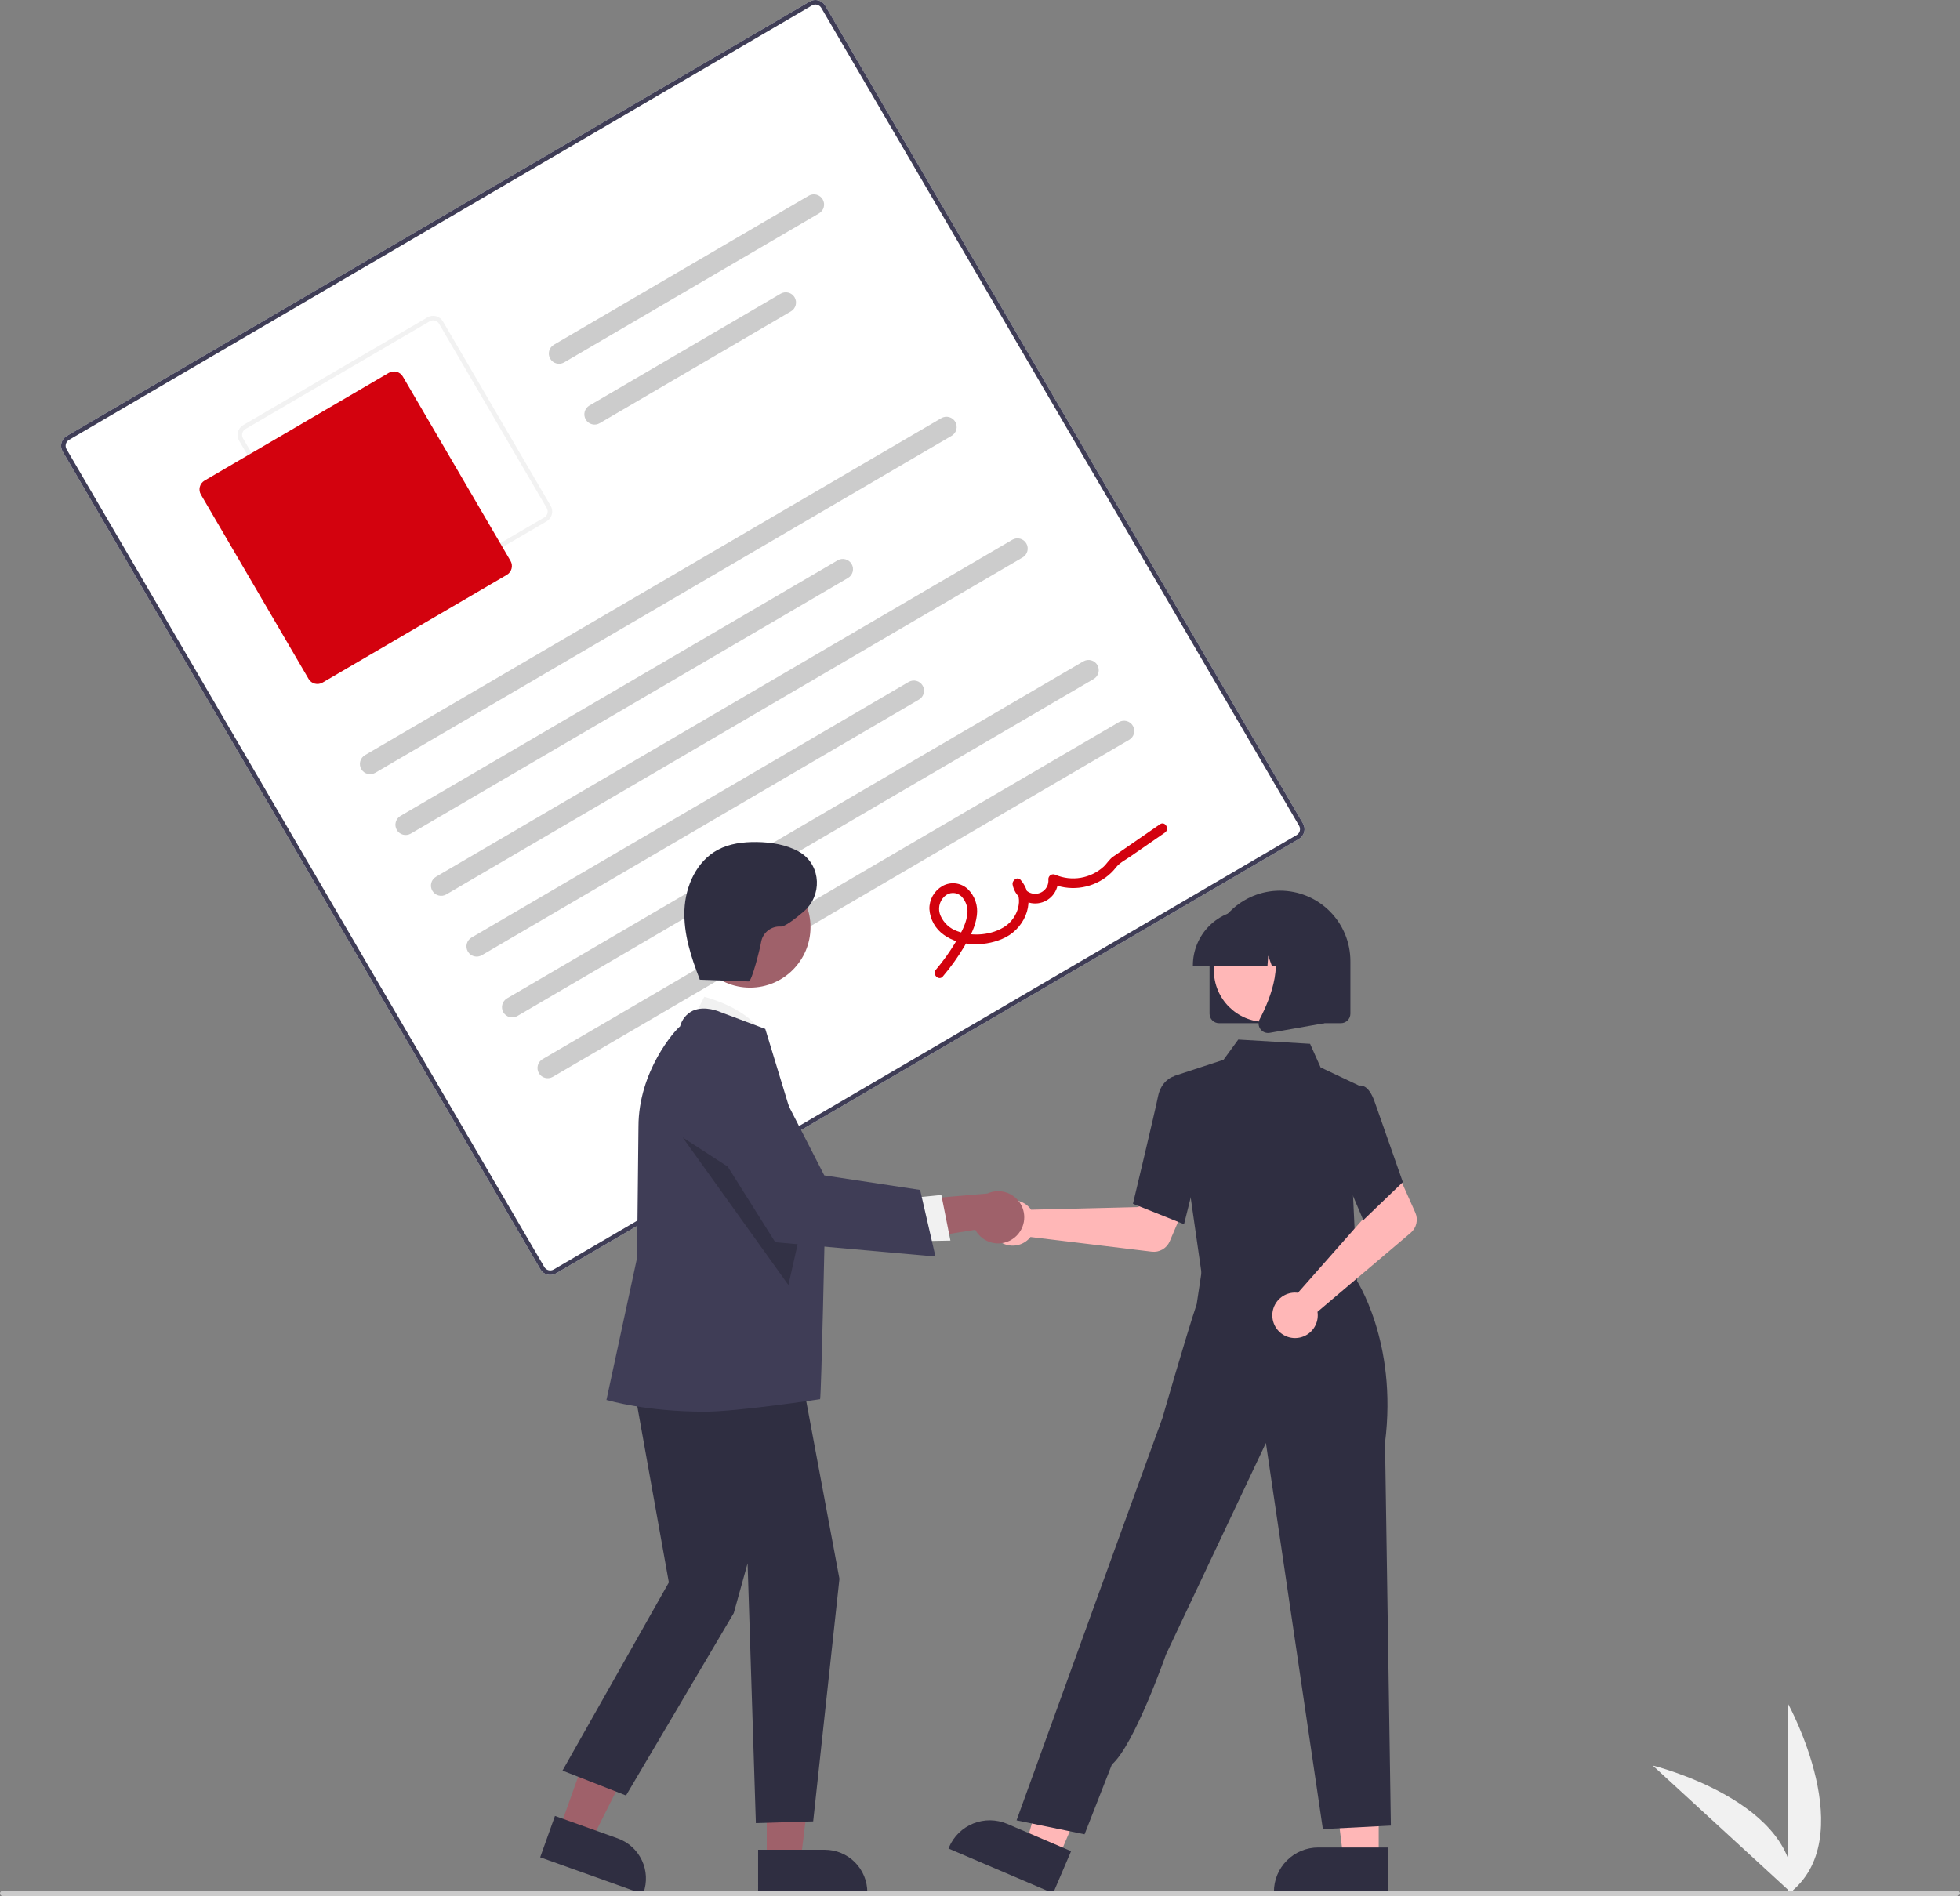 <svg width="525" height="508" viewBox="0 0 525 508" fill="none" xmlns="http://www.w3.org/2000/svg">
<rect x="0" y="0" width="525" height="508" fill="#808080" stroke="none"/>
<g clip-path="url(#clip0_27_5591)">
<path d="M478.976 507.493V456.548C478.976 456.548 498.816 492.666 478.976 507.493Z" fill="#F1F1F1"/>
<path d="M480.202 507.484L442.699 473.032C442.699 473.032 482.704 482.832 480.202 507.484Z" fill="#F1F1F1"/>
<path d="M347.927 224.786L148.916 341.182C148.22 341.588 147.39 341.702 146.61 341.497C145.831 341.292 145.164 340.786 144.756 340.09L16.779 120.974C16.373 120.277 16.26 119.447 16.464 118.667C16.669 117.886 17.174 117.219 17.87 116.811L216.881 0.415C217.578 0.009 218.407 -0.104 219.187 0.1C219.966 0.305 220.633 0.811 221.041 1.507L349.018 220.624C349.424 221.321 349.537 222.15 349.333 222.931C349.128 223.711 348.623 224.379 347.927 224.786Z" fill="white"/>
<path d="M347.927 224.786L148.916 341.182C148.22 341.588 147.39 341.702 146.61 341.497C145.831 341.292 145.164 340.786 144.756 340.09L16.779 120.974C16.373 120.277 16.26 119.447 16.464 118.667C16.669 117.886 17.174 117.219 17.87 116.811L216.881 0.415C217.578 0.009 218.407 -0.104 219.187 0.1C219.966 0.305 220.633 0.811 221.041 1.507L349.018 220.624C349.424 221.321 349.537 222.15 349.333 222.931C349.128 223.711 348.623 224.379 347.927 224.786ZM18.484 117.862C18.066 118.106 17.763 118.507 17.64 118.975C17.518 119.443 17.586 119.941 17.829 120.359L145.806 339.476C146.051 339.894 146.451 340.197 146.919 340.32C147.387 340.443 147.884 340.375 148.302 340.131L347.313 223.736C347.731 223.491 348.034 223.09 348.157 222.622C348.279 222.154 348.212 221.656 347.968 221.238L219.991 2.121C219.746 1.704 219.346 1.4 218.878 1.277C218.41 1.154 217.913 1.222 217.495 1.466L18.484 117.862Z" fill="#3F3D56"/>
<path d="M146.409 139.683L97.05 168.551C96.353 168.957 95.524 169.071 94.744 168.866C93.964 168.661 93.297 168.156 92.89 167.459L64.041 118.066C63.635 117.369 63.522 116.539 63.727 115.759C63.931 114.979 64.437 114.311 65.132 113.903L114.491 85.035C115.188 84.629 116.017 84.515 116.797 84.72C117.577 84.925 118.243 85.43 118.651 86.126L147.5 135.52C147.906 136.217 148.019 137.046 147.814 137.827C147.61 138.607 147.104 139.275 146.409 139.683ZM65.746 114.954C65.329 115.199 65.025 115.599 64.903 116.068C64.78 116.536 64.848 117.034 65.091 117.452L93.94 166.845C94.184 167.263 94.585 167.566 95.053 167.689C95.52 167.812 96.018 167.744 96.436 167.5L145.795 138.632C146.212 138.387 146.516 137.987 146.638 137.518C146.761 137.05 146.693 136.552 146.449 136.134L117.601 86.741C117.356 86.323 116.956 86.02 116.488 85.897C116.02 85.774 115.523 85.842 115.105 86.086L65.746 114.954Z" fill="#F2F2F2"/>
<path d="M135.76 154.017L86.401 182.886C85.775 183.252 85.028 183.354 84.326 183.169C83.624 182.985 83.024 182.53 82.657 181.903L53.809 132.51C53.443 131.883 53.342 131.136 53.526 130.434C53.71 129.731 54.165 129.131 54.791 128.764L104.15 99.895C104.777 99.529 105.523 99.427 106.225 99.612C106.927 99.796 107.527 100.251 107.894 100.878L136.742 150.271C137.108 150.898 137.21 151.645 137.025 152.347C136.841 153.05 136.386 153.65 135.76 154.017Z" fill="#D3020E"/>
<path d="M254.897 116.766L100.519 207.057C99.892 207.424 99.146 207.526 98.444 207.342C97.741 207.158 97.141 206.702 96.775 206.075C96.409 205.447 96.306 204.7 96.49 203.998C96.675 203.295 97.13 202.695 97.757 202.328L252.135 112.037C252.445 111.855 252.788 111.737 253.144 111.688C253.5 111.639 253.862 111.661 254.21 111.752C254.558 111.844 254.884 112.002 255.17 112.22C255.457 112.437 255.697 112.709 255.879 113.02C256.06 113.33 256.179 113.673 256.227 114.03C256.276 114.386 256.254 114.748 256.163 115.096C256.072 115.444 255.913 115.771 255.696 116.057C255.479 116.344 255.207 116.585 254.897 116.766Z" fill="#CCCCCC"/>
<path d="M227.129 154.86L110.033 223.346C109.723 223.528 109.38 223.646 109.024 223.695C108.668 223.744 108.305 223.722 107.958 223.631C107.256 223.447 106.655 222.991 106.289 222.364C105.923 221.737 105.82 220.99 106.005 220.287C106.189 219.584 106.644 218.984 107.271 218.617L224.367 150.131C224.677 149.95 225.02 149.831 225.376 149.782C225.733 149.733 226.095 149.755 226.442 149.847C226.79 149.938 227.116 150.097 227.403 150.314C227.689 150.532 227.93 150.803 228.111 151.114C228.292 151.424 228.411 151.768 228.46 152.124C228.509 152.48 228.487 152.843 228.396 153.191C228.304 153.538 228.146 153.865 227.928 154.151C227.711 154.438 227.44 154.679 227.129 154.86Z" fill="#CCCCCC"/>
<path d="M219.385 57.171L151.123 97.095C150.496 97.462 149.75 97.564 149.048 97.38C148.345 97.196 147.745 96.74 147.379 96.113C147.013 95.486 146.91 94.739 147.094 94.036C147.279 93.333 147.734 92.733 148.361 92.366L216.623 52.442C217.25 52.075 217.996 51.973 218.698 52.157C219.046 52.248 219.372 52.407 219.659 52.624C219.945 52.842 220.186 53.114 220.367 53.424C220.548 53.735 220.667 54.078 220.716 54.434C220.765 54.791 220.743 55.153 220.652 55.501C220.56 55.849 220.402 56.175 220.184 56.462C219.967 56.748 219.696 56.989 219.385 57.171Z" fill="#CCCCCC"/>
<path d="M211.863 83.424L160.637 113.385C160.326 113.566 159.983 113.685 159.627 113.734C159.271 113.782 158.909 113.761 158.561 113.669C158.214 113.578 157.887 113.419 157.601 113.202C157.315 112.984 157.074 112.713 156.893 112.402C156.711 112.092 156.593 111.748 156.544 111.392C156.495 111.036 156.517 110.673 156.608 110.325C156.699 109.977 156.858 109.651 157.075 109.364C157.293 109.078 157.564 108.837 157.874 108.656L209.101 78.695C209.727 78.328 210.474 78.226 211.176 78.41C211.878 78.594 212.479 79.05 212.845 79.677C213.211 80.305 213.313 81.052 213.129 81.754C212.945 82.457 212.49 83.057 211.863 83.424Z" fill="#CCCCCC"/>
<path d="M273.925 149.345L119.547 239.636C118.92 240.002 118.173 240.105 117.471 239.92C116.769 239.736 116.169 239.28 115.803 238.653C115.436 238.026 115.334 237.279 115.518 236.576C115.702 235.874 116.158 235.273 116.785 234.907L271.163 144.615C271.789 144.249 272.536 144.147 273.238 144.331C273.94 144.515 274.54 144.971 274.907 145.598C275.273 146.225 275.375 146.972 275.191 147.675C275.007 148.377 274.551 148.978 273.925 149.345Z" fill="#CCCCCC"/>
<path d="M246.157 187.439L129.06 255.925C128.75 256.106 128.407 256.225 128.051 256.274C127.695 256.323 127.333 256.301 126.985 256.21C126.637 256.118 126.311 255.959 126.025 255.742C125.738 255.525 125.498 255.253 125.316 254.942C125.135 254.632 125.017 254.289 124.968 253.932C124.919 253.576 124.941 253.213 125.032 252.866C125.123 252.518 125.282 252.191 125.499 251.905C125.716 251.618 125.988 251.377 126.298 251.196L243.394 182.71C243.705 182.528 244.048 182.41 244.404 182.361C244.76 182.312 245.122 182.334 245.47 182.425C245.817 182.516 246.144 182.675 246.43 182.893C246.716 183.11 246.957 183.382 247.138 183.692C247.32 184.003 247.438 184.346 247.487 184.702C247.536 185.059 247.514 185.421 247.423 185.769C247.332 186.117 247.173 186.443 246.956 186.73C246.738 187.016 246.467 187.257 246.157 187.439Z" fill="#CCCCCC"/>
<path d="M292.952 181.923L138.575 272.214C138.264 272.396 137.921 272.514 137.565 272.563C137.209 272.612 136.847 272.59 136.499 272.499C136.152 272.408 135.825 272.249 135.539 272.031C135.253 271.814 135.012 271.542 134.831 271.232C134.649 270.921 134.531 270.578 134.482 270.221C134.433 269.865 134.455 269.503 134.546 269.155C134.637 268.807 134.796 268.48 135.013 268.194C135.231 267.907 135.502 267.666 135.812 267.485L290.19 177.194C290.501 177.012 290.844 176.894 291.2 176.845C291.556 176.796 291.918 176.818 292.266 176.909C292.613 177.001 292.94 177.159 293.226 177.377C293.512 177.594 293.753 177.866 293.934 178.177C294.116 178.487 294.234 178.83 294.283 179.187C294.332 179.543 294.31 179.905 294.219 180.253C294.128 180.601 293.969 180.928 293.752 181.214C293.534 181.501 293.263 181.742 292.952 181.923Z" fill="#CCCCCC"/>
<path d="M302.466 198.212L148.088 288.503C147.778 288.685 147.435 288.803 147.079 288.852C146.723 288.901 146.36 288.879 146.013 288.788C145.665 288.697 145.339 288.538 145.053 288.32C144.766 288.103 144.526 287.831 144.344 287.521C144.163 287.21 144.044 286.867 143.996 286.511C143.947 286.154 143.969 285.792 144.06 285.444C144.151 285.096 144.31 284.77 144.527 284.483C144.744 284.197 145.016 283.956 145.326 283.774L299.704 193.483C300.014 193.302 300.357 193.183 300.713 193.134C301.07 193.085 301.432 193.107 301.779 193.198C302.127 193.29 302.453 193.449 302.74 193.666C303.026 193.883 303.267 194.155 303.448 194.466C303.629 194.776 303.748 195.119 303.797 195.476C303.845 195.832 303.824 196.195 303.732 196.542C303.641 196.89 303.483 197.217 303.265 197.503C303.048 197.79 302.776 198.031 302.466 198.212Z" fill="#CCCCCC"/>
<path d="M252.543 261.624C254.688 259.097 256.619 256.395 258.315 253.546C259.836 250.977 261.329 248.229 261.664 245.216C261.836 243.932 261.702 242.627 261.274 241.405C260.846 240.183 260.137 239.079 259.202 238.183C258.299 237.35 257.154 236.827 255.934 236.688C254.714 236.549 253.481 236.802 252.414 237.411C251.334 238.031 250.442 238.932 249.832 240.018C249.222 241.104 248.917 242.335 248.949 243.58C249.037 244.952 249.433 246.285 250.107 247.482C250.782 248.679 251.718 249.707 252.845 250.492C257.408 253.8 264.534 253.627 269.398 251.11C274.876 248.274 277.706 240.855 273.402 235.776C272.507 234.72 271.018 235.9 271.242 237.04C271.526 238.579 272.387 239.951 273.649 240.877C274.91 241.802 276.477 242.21 278.03 242.018C279.582 241.826 281.002 241.049 282.001 239.844C282.999 238.639 283.501 237.098 283.402 235.536L281.467 236.668C283.839 237.719 286.446 238.127 289.026 237.85C291.605 237.573 294.066 236.621 296.161 235.09C297.197 234.337 298.123 233.441 298.911 232.431C299.858 231.194 301.449 230.396 302.737 229.505L312.02 223.086C313.385 222.142 312.087 219.892 310.71 220.844L302.303 226.657C300.902 227.626 299.492 228.583 298.099 229.564C297.104 230.265 296.492 231.397 295.586 232.23C293.871 233.774 291.753 234.797 289.479 235.182C287.205 235.567 284.868 235.298 282.741 234.404C282.543 234.298 282.321 234.244 282.096 234.248C281.871 234.252 281.651 234.314 281.457 234.427C281.262 234.541 281.101 234.702 280.987 234.897C280.873 235.091 280.811 235.311 280.806 235.536C280.909 236.468 280.639 237.403 280.056 238.137C279.473 238.871 278.624 239.345 277.693 239.455C276.762 239.565 275.826 239.303 275.088 238.726C274.349 238.148 273.869 237.303 273.751 236.372L271.59 237.636C274.366 240.912 272.518 245.937 269.319 248.135C265.742 250.594 260.457 251.02 256.424 249.492C255.435 249.152 254.527 248.611 253.756 247.903C252.986 247.195 252.369 246.336 251.945 245.379C251.552 244.515 251.44 243.549 251.624 242.618C251.809 241.686 252.281 240.836 252.974 240.187C253.574 239.593 254.382 239.257 255.226 239.248C256.07 239.239 256.884 239.558 257.497 240.139C258.165 240.821 258.654 241.657 258.923 242.573C259.192 243.489 259.232 244.457 259.039 245.392C258.623 247.994 257.186 250.393 255.848 252.615C254.322 255.148 252.595 257.554 250.685 259.811C249.614 261.079 251.462 262.906 252.543 261.624Z" fill="#D3020E"/>
<path d="M275.585 323.373C275.809 323.603 276.014 323.851 276.199 324.113L304.946 323.41L308.299 317.277L318.21 321.132L313.327 332.566C312.932 333.49 312.249 334.26 311.38 334.762C310.51 335.264 309.502 335.471 308.505 335.35L276.026 331.424C275.26 332.395 274.217 333.109 273.035 333.472C271.853 333.834 270.589 333.828 269.411 333.455C268.233 333.081 267.196 332.357 266.439 331.38C265.682 330.402 265.24 329.217 265.172 327.982C265.105 326.747 265.414 325.521 266.06 324.466C266.706 323.412 267.657 322.579 268.788 322.078C269.918 321.578 271.174 321.434 272.388 321.665C273.602 321.897 274.717 322.492 275.585 323.373Z" fill="#FFB7B7"/>
<path d="M369.297 498.079H359.845L355.348 461.594L369.298 461.595L369.297 498.079Z" fill="#FFB7B7"/>
<path d="M371.707 507.248L341.229 507.247V506.862C341.229 503.713 342.479 500.694 344.704 498.468C346.929 496.242 349.946 494.991 353.092 494.991H353.093L371.708 494.991L371.707 507.248Z" fill="#2F2E41"/>
<path d="M283.466 497.869L274.774 494.153L284.961 458.834L297.79 464.319L283.466 497.869Z" fill="#FFB7B7"/>
<path d="M282.084 507.248L254.056 495.266L254.208 494.912C255.444 492.016 257.778 489.731 260.698 488.558C263.618 487.386 266.884 487.422 269.777 488.658L269.778 488.658L286.896 495.977L282.084 507.248Z" fill="#2F2E41"/>
<path d="M323.352 331.277L322.668 342.361L342.648 344.5L363.554 346.739L357.4 329.908L323.352 331.277Z" fill="#FFB7B7"/>
<path d="M322.039 342.503L314.277 288.356L327.731 283.944L331.682 278.521L350.911 279.66L353.734 285.988L363.987 290.836L362.411 320.119L363.561 344.616L322.039 342.503Z" fill="#2F2E41"/>
<path d="M317.154 327.993L303.47 322.514L303.528 322.27C303.587 322.025 309.411 297.669 310.184 293.756C310.99 289.678 313.933 288.551 314.058 288.505L314.149 288.471L319.565 290.121L321.943 308.821L317.154 327.993Z" fill="#2F2E41"/>
<path d="M290.506 491.457L272.291 487.718L301.405 407.326L311.369 379.905C311.369 379.905 317.689 357.92 320.544 349.412L322.267 337.996L363.058 342.514C363.058 342.514 374.451 359.257 370.99 386.547L372.555 489.12L354.339 490.055L339.082 386.605L312.303 443.315C312.303 443.315 303.863 467.516 297.824 472.761L290.506 491.457Z" fill="#2F2E41"/>
<path d="M346.7 346.321C347.021 346.314 347.342 346.331 347.66 346.374L366.689 324.801L364.476 318.17L374.039 313.519L379.097 324.876C379.506 325.793 379.606 326.819 379.383 327.798C379.16 328.778 378.625 329.658 377.859 330.307L352.899 351.471C353.09 352.693 352.904 353.944 352.366 355.058C351.829 356.172 350.965 357.096 349.89 357.706C348.815 358.317 347.58 358.585 346.349 358.476C345.118 358.367 343.949 357.886 342.998 357.096C342.047 356.306 341.359 355.245 341.025 354.054C340.691 352.863 340.728 351.598 341.13 350.429C341.532 349.259 342.28 348.24 343.275 347.506C344.27 346.772 345.465 346.359 346.7 346.321Z" fill="#FFB7B7"/>
<path d="M365.17 326.9L357.232 308.215L360.328 295.199L363.664 290.982C363.908 290.877 364.172 290.824 364.437 290.827C364.703 290.829 364.965 290.887 365.208 290.996C366.438 291.492 367.486 293.01 368.322 295.51L375.761 316.715L365.17 326.9Z" fill="#2F2E41"/>
<path d="M323.985 271.597V257.51C323.985 252.504 325.973 247.702 329.51 244.162C333.048 240.622 337.846 238.633 342.849 238.633C347.852 238.633 352.65 240.622 356.188 244.162C359.725 247.702 361.713 252.504 361.713 257.51V271.597C361.712 272.269 361.445 272.914 360.97 273.389C360.495 273.865 359.85 274.132 359.179 274.133H326.519C325.847 274.132 325.203 273.865 324.728 273.389C324.253 272.914 323.986 272.269 323.985 271.597Z" fill="#2F2E41"/>
<path d="M338.973 273.805C346.611 273.805 352.803 267.609 352.803 259.965C352.803 252.322 346.611 246.125 338.973 246.125C331.335 246.125 325.143 252.322 325.143 259.965C325.143 267.609 331.335 273.805 338.973 273.805Z" fill="#FFB7B7"/>
<path d="M319.522 258.637C319.527 254.678 321.1 250.883 323.898 248.083C326.695 245.284 330.488 243.709 334.444 243.705H337.26C341.216 243.709 345.009 245.284 347.806 248.083C350.604 250.883 352.177 254.678 352.182 258.637V258.919H346.232L344.202 253.232L343.797 258.919H340.722L339.698 256.05L339.493 258.919H319.523L319.522 258.637Z" fill="#2F2E41"/>
<path d="M337.611 275.717C337.332 275.338 337.165 274.889 337.13 274.419C337.095 273.95 337.193 273.481 337.413 273.065C340.396 267.386 344.574 256.893 339.029 250.421L338.63 249.956H354.728V274.141L340.105 276.723C339.957 276.749 339.807 276.762 339.656 276.762C339.257 276.762 338.863 276.668 338.508 276.486C338.153 276.304 337.845 276.041 337.611 275.717Z" fill="#2F2E41"/>
<path d="M149.832 490.11L158.374 493.165L174.215 461.647L161.607 457.138L149.832 490.11Z" fill="#9F616A"/>
<path d="M144.693 497.617L148.65 486.54L165.473 492.556C168.314 493.576 170.635 495.682 171.927 498.412C173.218 501.142 173.375 504.274 172.362 507.119L172.238 507.468L144.693 497.617Z" fill="#2F2E41"/>
<path d="M205.381 498.565L214.452 498.564L218.768 463.55L205.379 463.551L205.381 498.565Z" fill="#9F616A"/>
<path d="M203.066 495.601L220.931 495.601H220.932C222.427 495.601 223.908 495.895 225.289 496.468C226.67 497.04 227.926 497.879 228.983 498.937C230.04 499.995 230.879 501.251 231.451 502.634C232.023 504.016 232.317 505.497 232.317 506.993V507.364L203.067 507.365L203.066 495.601Z" fill="#2F2E41"/>
<path d="M184.707 274.866L188.652 267.065C188.652 267.065 203.349 270.75 204.685 279.274L184.707 274.866Z" fill="#F1F1F1"/>
<path d="M168.428 364.065L179.156 423.977L150.668 474.393L167.687 481.057L196.545 432.187L200.245 418.858L202.465 488.461L217.814 487.995L224.85 423.003L213.564 362.584L168.428 364.065Z" fill="#2F2E41"/>
<path d="M188.794 378.228C173.032 378.228 163.025 375.211 162.801 375.164L162.438 375.086L170.648 336.997L171.017 301.863C171.017 286.974 180.81 275.997 182.168 274.984C182.397 274.08 182.82 273.238 183.408 272.514C183.996 271.791 184.735 271.205 185.573 270.797C188.839 269.314 192.831 271.094 192.999 271.17L204.979 275.665L205.035 275.832C205.18 276.258 220.959 328.096 220.959 328.096C220.959 328.096 220.004 373.389 219.671 374.873C219.671 374.873 197.552 378.228 188.794 378.228Z" fill="#3F3D56"/>
<path d="M200.905 264.608C209.848 264.608 217.098 257.354 217.098 248.405C217.098 239.456 209.848 232.202 200.905 232.202C191.963 232.202 184.713 239.456 184.713 248.405C184.713 257.354 191.963 264.608 200.905 264.608Z" fill="#9F616A"/>
<path opacity="0.2" d="M182.852 304.736L211.18 344.287L215.363 325.817L182.852 304.736Z" fill="black"/>
<path d="M271.665 331.647C270.869 332.278 269.943 332.726 268.955 332.96C267.966 333.195 266.939 333.209 265.944 333.003C264.949 332.796 264.012 332.374 263.198 331.766C262.384 331.158 261.713 330.379 261.232 329.483L236.85 333.388L242.132 321.686L264.476 319.772C266.033 319.064 267.796 318.952 269.43 319.457C271.064 319.963 272.456 321.05 273.342 322.514C274.228 323.978 274.547 325.716 274.238 327.4C273.929 329.083 273.014 330.594 271.665 331.647Z" fill="#9F616A"/>
<path d="M243.388 321.02L252.149 320.16L254.577 332.39L243.552 332.585L243.388 321.02Z" fill="#F1F1F1"/>
<path d="M250.569 336.652L207.661 332.828L185.996 298.348L185.929 298.043C185.314 295.227 185.745 292.283 187.14 289.76C188.536 287.238 190.801 285.31 193.513 284.337C196.225 283.363 199.198 283.411 201.878 284.471C204.557 285.53 206.76 287.53 208.074 290.095L220.792 314.921L246.46 318.803L250.569 336.652Z" fill="#3F3D56"/>
<path d="M187.113 262.473L200.553 262.956C201.372 262.986 203.595 254.138 203.887 252.303C204.117 251.108 204.773 250.038 205.734 249.292C206.695 248.546 207.894 248.176 209.108 248.251C210.114 248.346 212.651 246.465 215.269 244.238C220.239 240.01 219.98 232.069 214.521 228.496C214.371 228.398 214.225 228.309 214.081 228.228C210.637 226.299 206.608 225.652 202.662 225.602C199.084 225.557 195.405 226.008 192.253 227.702C186.602 230.74 183.595 237.379 183.331 243.793C183.067 250.206 185.122 256.478 187.453 262.458" fill="#2F2E41"/>
<path d="M524.016 508H0.704C0.517 508 0.338 507.926 0.206 507.794C0.074 507.662 0 507.483 0 507.296C0 507.109 0.074 506.93 0.206 506.798C0.338 506.666 0.517 506.592 0.704 506.592H524.296C524.483 506.592 524.662 506.666 524.794 506.798C524.926 506.93 525 507.109 525 507.296C525 507.685 524.405 508 524.016 508Z" fill="#CBCBCB"/>
</g>
<defs>
<clipPath id="clip0_27_5591">
<rect width="525" height="508" fill="white"/>
</clipPath>
</defs>
</svg>
